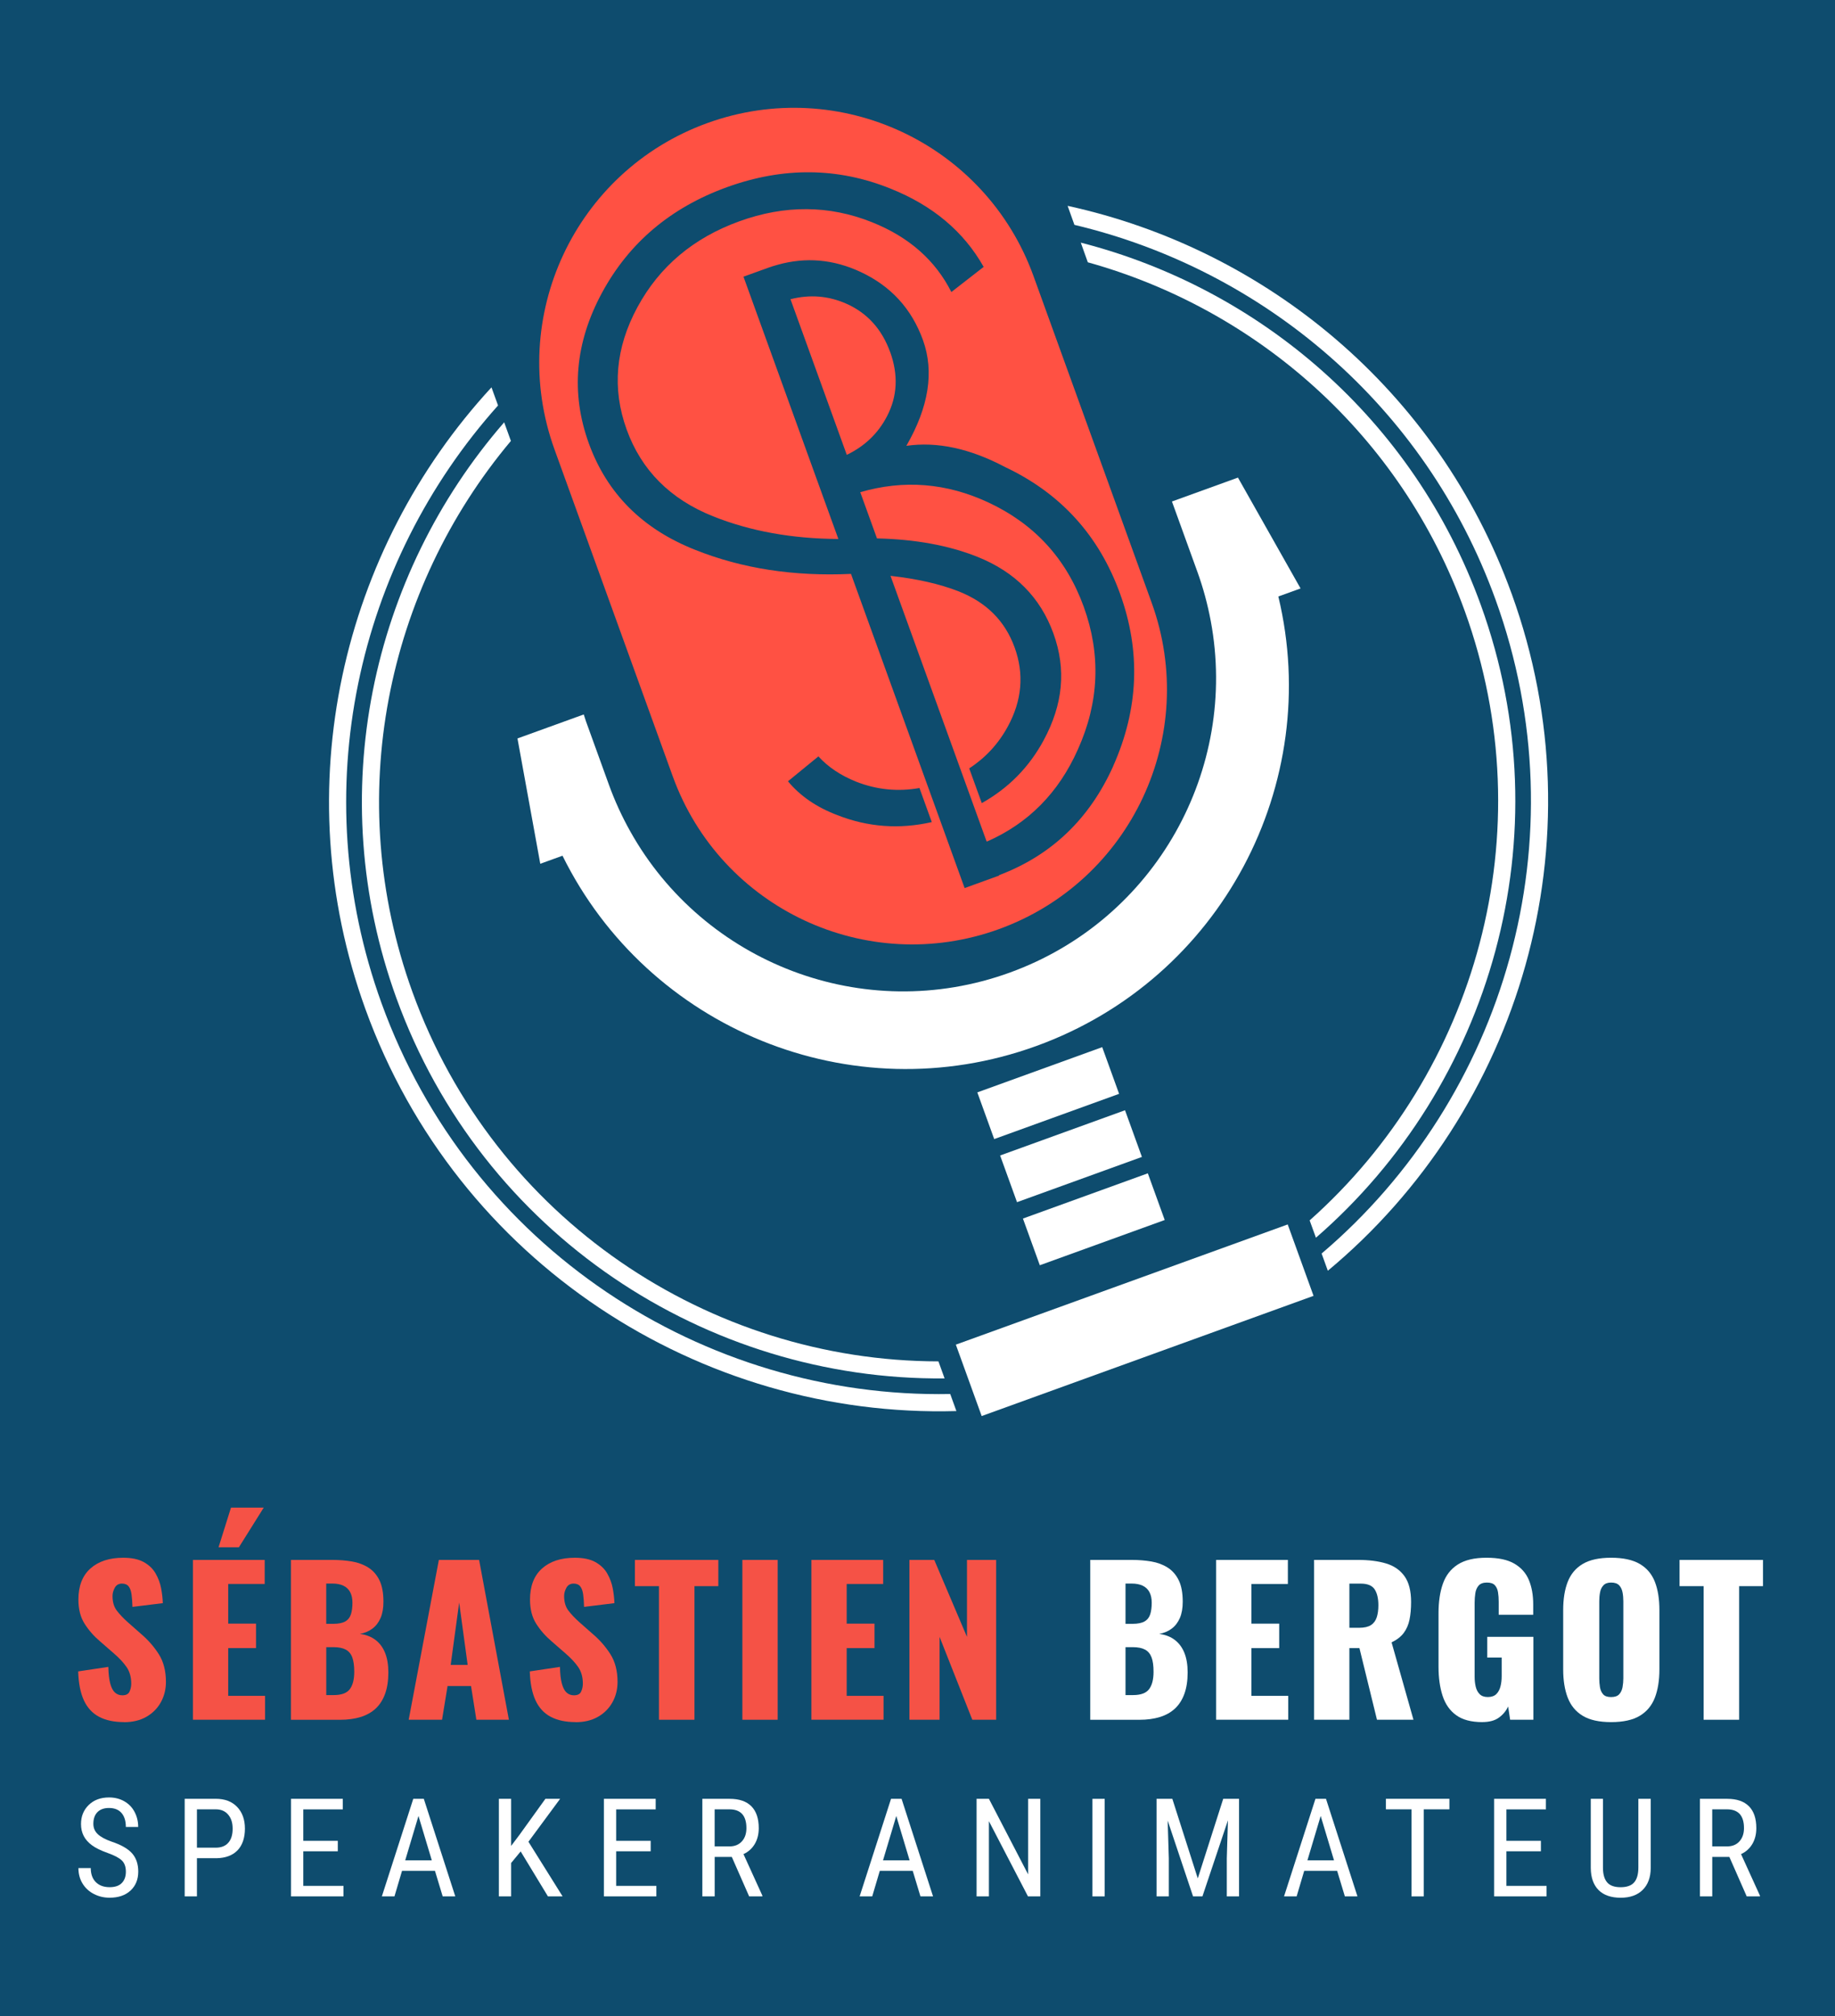 <svg xmlns="http://www.w3.org/2000/svg" id="Calque_2" data-name="Calque 2" viewBox="0 0 575.39 631.85"><defs><style>      .cls-1 {        fill: #f55246;      }      .cls-1, .cls-2, .cls-3, .cls-4 {        stroke-width: 0px;      }      .cls-2 {        fill: #0e4c6e;      }      .cls-3 {        fill: #fff;      }      .cls-4 {        fill: #ff5143;      }    </style></defs><g id="Calque_1-2" data-name="Calque 1"><g><rect class="cls-2" width="575.39" height="631.85"></rect><g><path class="cls-1" d="M38.91,539.68c-3.13,0-5.75-.56-7.85-1.67-2.1-1.11-3.69-2.84-4.76-5.16s-1.67-5.35-1.79-9.06l9.46-1.42c.04,2.15.24,3.88.59,5.19.35,1.32.84,2.27,1.48,2.85s1.41.87,2.32.87c1.15,0,1.91-.39,2.26-1.18.35-.78.53-1.61.53-2.47,0-2.06-.49-3.8-1.48-5.23s-2.33-2.85-4.02-4.3l-4.33-3.77c-1.9-1.61-3.49-3.43-4.79-5.47s-1.95-4.57-1.95-7.58c0-4.25,1.26-7.49,3.77-9.74,2.51-2.24,5.94-3.37,10.27-3.37,2.68,0,4.83.45,6.46,1.36,1.63.91,2.87,2.09,3.71,3.56.84,1.47,1.42,3.01,1.73,4.64.31,1.63.48,3.18.53,4.67l-9.52,1.17c-.04-1.48-.13-2.77-.28-3.87s-.44-1.94-.9-2.53c-.45-.6-1.16-.9-2.1-.9-1.03,0-1.78.43-2.26,1.3-.47.86-.71,1.73-.71,2.6,0,1.85.44,3.37,1.33,4.55.89,1.17,2.05,2.4,3.49,3.68l4.14,3.65c2.18,1.85,4.03,3.96,5.53,6.31s2.26,5.26,2.26,8.72c0,2.35-.54,4.48-1.61,6.4-1.07,1.92-2.59,3.43-4.55,4.55-1.96,1.11-4.28,1.67-6.96,1.67Z"></path><path class="cls-1" d="M60.49,538.94v-50.09h22.51v7.54h-11.44v12.43h8.72v7.67h-8.72v14.96h11.56v7.48h-22.63ZM68.53,484.89l3.9-12.43h10.27l-7.79,12.43h-6.37Z"></path><path class="cls-1" d="M91.23,538.94v-50.09h13.05c2.14,0,4.17.17,6.09.49,1.92.33,3.62.96,5.1,1.89,1.48.93,2.65,2.25,3.49,3.96.85,1.71,1.27,3.97,1.27,6.77,0,2.02-.3,3.72-.9,5.1-.6,1.38-1.44,2.48-2.54,3.31-1.09.82-2.4,1.38-3.93,1.67,1.94.25,3.56.88,4.89,1.89,1.32,1.01,2.32,2.36,3,4.05.68,1.69,1.02,3.73,1.02,6.12,0,2.6-.34,4.83-1.02,6.71-.68,1.88-1.66,3.41-2.94,4.61-1.28,1.19-2.86,2.08-4.73,2.66-1.88.58-4.03.87-6.46.87h-15.4ZM102.3,508.88h2.16c1.69,0,2.97-.26,3.83-.77.87-.51,1.45-1.27,1.76-2.26.31-.99.46-2.18.46-3.59,0-1.32-.24-2.42-.71-3.31-.47-.89-1.18-1.56-2.1-2.01-.93-.45-2.09-.68-3.49-.68h-1.92v12.62ZM102.3,531.21h2.35c2.43,0,4.11-.62,5.04-1.86.93-1.24,1.39-3.05,1.39-5.44,0-1.9-.21-3.4-.62-4.51-.41-1.11-1.09-1.93-2.04-2.44-.95-.51-2.23-.77-3.83-.77h-2.29v15.03Z"></path><path class="cls-1" d="M128.15,538.94l9.46-50.09h12.62l9.34,50.09h-10.2l-1.67-10.57h-7.36l-1.73,10.57h-10.45ZM141.32,521.75h5.32l-2.66-19.54-2.66,19.54Z"></path><path class="cls-1" d="M180.52,539.68c-3.13,0-5.75-.56-7.85-1.67-2.1-1.11-3.69-2.84-4.76-5.16s-1.67-5.35-1.79-9.06l9.46-1.42c.04,2.15.24,3.88.59,5.19.35,1.32.84,2.27,1.48,2.85s1.41.87,2.32.87c1.15,0,1.91-.39,2.26-1.18.35-.78.53-1.61.53-2.47,0-2.06-.49-3.8-1.48-5.23s-2.33-2.85-4.02-4.3l-4.33-3.77c-1.9-1.61-3.49-3.43-4.79-5.47s-1.95-4.57-1.95-7.58c0-4.25,1.26-7.49,3.77-9.74,2.51-2.24,5.94-3.37,10.27-3.37,2.68,0,4.83.45,6.46,1.36,1.63.91,2.87,2.09,3.71,3.56.84,1.47,1.42,3.01,1.73,4.64.31,1.63.48,3.18.53,4.67l-9.52,1.17c-.04-1.48-.13-2.77-.28-3.87s-.44-1.94-.9-2.53c-.45-.6-1.16-.9-2.1-.9-1.03,0-1.78.43-2.26,1.3-.47.86-.71,1.73-.71,2.6,0,1.85.44,3.37,1.33,4.55.89,1.17,2.05,2.4,3.49,3.68l4.14,3.65c2.18,1.85,4.03,3.96,5.53,6.31s2.26,5.26,2.26,8.72c0,2.35-.54,4.48-1.61,6.4-1.07,1.92-2.59,3.43-4.55,4.55-1.96,1.11-4.28,1.67-6.96,1.67Z"></path><path class="cls-1" d="M206.62,538.94v-41.87h-7.54v-8.22h26.16v8.22h-7.48v41.87h-11.13Z"></path><path class="cls-1" d="M232.78,538.94v-50.09h11.07v50.09h-11.07Z"></path><path class="cls-1" d="M254.42,538.94v-50.09h22.51v7.54h-11.44v12.43h8.72v7.67h-8.72v14.96h11.56v7.48h-22.63Z"></path><path class="cls-1" d="M285.16,538.94v-50.09h7.79l10.26,24.12v-24.12h9.15v50.09h-7.48l-10.26-25.97v25.97h-9.46Z"></path><path class="cls-3" d="M341.86,538.94v-50.09h13.05c2.14,0,4.17.17,6.09.49,1.92.33,3.62.96,5.1,1.89,1.48.93,2.65,2.25,3.49,3.96.85,1.71,1.27,3.97,1.27,6.77,0,2.02-.3,3.72-.9,5.1-.6,1.38-1.44,2.48-2.54,3.31s-2.4,1.38-3.93,1.67c1.94.25,3.57.88,4.89,1.89,1.32,1.01,2.32,2.36,3,4.05s1.02,3.73,1.02,6.12c0,2.6-.34,4.83-1.02,6.71-.68,1.88-1.66,3.41-2.94,4.61-1.28,1.19-2.85,2.08-4.73,2.66-1.88.58-4.03.87-6.46.87h-15.4ZM352.93,508.88h2.16c1.69,0,2.97-.26,3.83-.77.87-.51,1.45-1.27,1.76-2.26.31-.99.46-2.18.46-3.59,0-1.32-.24-2.42-.71-3.31-.47-.89-1.17-1.56-2.1-2.01-.93-.45-2.09-.68-3.49-.68h-1.92v12.62ZM352.93,531.21h2.35c2.43,0,4.11-.62,5.04-1.86.93-1.24,1.39-3.05,1.39-5.44,0-1.9-.2-3.4-.62-4.51s-1.09-1.93-2.04-2.44c-.95-.51-2.23-.77-3.84-.77h-2.29v15.03Z"></path><path class="cls-3" d="M381.32,538.94v-50.09h22.51v7.54h-11.44v12.43h8.72v7.67h-8.72v14.96h11.56v7.48h-22.63Z"></path><path class="cls-3" d="M412.05,538.94v-50.09h13.79c3.38,0,6.31.37,8.78,1.11,2.47.74,4.4,2.07,5.78,3.99,1.38,1.92,2.07,4.63,2.07,8.13,0,2.06-.17,3.9-.5,5.5s-.94,3-1.82,4.17c-.89,1.17-2.16,2.16-3.8,2.94l6.86,24.24h-11.44l-5.5-22.45h-3.15v22.45h-11.07ZM423.12,510.12h3.09c1.56,0,2.78-.28,3.65-.83s1.47-1.36,1.82-2.41c.35-1.05.53-2.32.53-3.8,0-2.14-.39-3.81-1.17-5.01-.79-1.19-2.23-1.79-4.33-1.79h-3.59v13.85Z"></path><path class="cls-3" d="M464.8,539.68c-3.46,0-6.2-.72-8.19-2.17-2-1.44-3.42-3.47-4.27-6.09-.85-2.62-1.27-5.63-1.27-9.06v-16.82c0-3.54.45-6.62,1.36-9.21.91-2.6,2.46-4.61,4.67-6.03,2.21-1.42,5.2-2.13,9-2.13s6.63.62,8.75,1.85c2.12,1.24,3.64,2.95,4.55,5.13.91,2.19,1.36,4.74,1.36,7.67v3.21h-10.82v-4.08c0-1.07-.07-2.06-.22-2.97-.14-.91-.48-1.64-.99-2.2s-1.35-.83-2.5-.83-2.06.32-2.6.96c-.54.64-.88,1.43-1.02,2.38-.14.95-.22,1.94-.22,2.97v23.19c0,1.11.11,2.15.34,3.12.23.97.64,1.75,1.24,2.35.6.6,1.45.9,2.57.9s2.04-.31,2.66-.93,1.05-1.42,1.3-2.41c.25-.99.37-2.04.37-3.15v-5.88h-4.52v-6.49h14.47v25.97h-7.3l-.62-4.14c-.66,1.4-1.63,2.57-2.91,3.49-1.28.93-3.01,1.39-5.19,1.39Z"></path><path class="cls-3" d="M505.18,539.68c-3.75,0-6.72-.66-8.9-1.98-2.19-1.32-3.75-3.22-4.7-5.69-.95-2.47-1.42-5.42-1.42-8.84v-18.61c0-3.46.47-6.41,1.42-8.84.95-2.43,2.51-4.3,4.7-5.6,2.18-1.3,5.15-1.95,8.9-1.95s6.79.65,9,1.95c2.21,1.3,3.78,3.16,4.73,5.6.95,2.43,1.42,5.38,1.42,8.84v18.61c0,3.42-.47,6.37-1.42,8.84-.95,2.47-2.53,4.37-4.73,5.69s-5.2,1.98-9,1.98ZM505.18,531.83c1.16,0,2-.29,2.54-.87s.88-1.32,1.05-2.23.25-1.84.25-2.78v-24.12c0-.99-.08-1.93-.25-2.81-.17-.88-.51-1.62-1.05-2.2s-1.38-.87-2.54-.87c-1.07,0-1.87.29-2.41.87-.54.58-.89,1.31-1.05,2.2-.17.89-.25,1.82-.25,2.81v24.12c0,.95.07,1.88.22,2.78s.48,1.65.99,2.23,1.35.87,2.5.87Z"></path><path class="cls-3" d="M534.19,538.94v-41.87h-7.54v-8.22h26.16v8.22h-7.48v41.87h-11.13Z"></path></g><g><path class="cls-3" d="M39.47,586.57c0-1.53-.41-2.7-1.24-3.51-.83-.81-2.32-1.6-4.47-2.37-2.16-.77-3.81-1.58-4.95-2.43-1.14-.85-2-1.81-2.56-2.9s-.85-2.33-.85-3.73c0-2.42.81-4.42,2.43-5.99s3.74-2.35,6.35-2.35c1.79,0,3.39.4,4.79,1.2,1.4.8,2.48,1.91,3.23,3.34s1.13,2.99,1.13,4.7h-3.87c0-1.89-.46-3.35-1.37-4.39-.91-1.04-2.22-1.55-3.93-1.55-1.55,0-2.76.44-3.61,1.3-.85.87-1.28,2.09-1.28,3.66,0,1.29.46,2.37,1.39,3.24.92.87,2.35,1.65,4.29,2.33,3.01,1,5.16,2.22,6.46,3.68,1.29,1.46,1.94,3.36,1.94,5.71,0,2.48-.81,4.46-2.42,5.96-1.61,1.49-3.8,2.24-6.57,2.24-1.78,0-3.42-.39-4.93-1.17-1.51-.78-2.69-1.87-3.55-3.28s-1.29-3.02-1.29-4.84h3.87c0,1.89.53,3.36,1.59,4.41,1.06,1.05,2.5,1.58,4.32,1.58,1.69,0,2.97-.43,3.82-1.3.85-.87,1.28-2.05,1.28-3.55Z"></path><path class="cls-3" d="M61.75,582.32v11.97h-3.84v-30.58h9.75c2.84,0,5.08.85,6.7,2.55,1.62,1.7,2.44,3.97,2.44,6.8s-.77,5.21-2.32,6.8c-1.55,1.59-3.73,2.41-6.54,2.47h-6.18ZM61.75,579.03h5.9c1.71,0,3.02-.51,3.93-1.54.91-1.02,1.37-2.49,1.37-4.4s-.47-3.31-1.41-4.42c-.94-1.11-2.23-1.66-3.87-1.66h-5.92v12.02Z"></path><path class="cls-3" d="M105.92,580.16h-10.82v10.84h12.6v3.3h-16.45v-30.58h16.24v3.3h-12.39v9.85h10.82v3.3Z"></path><path class="cls-3" d="M136.39,586.29h-10.33l-2.37,8h-3.95l9.85-30.58h3.3l9.87,30.58h-3.95l-2.42-8ZM127.06,583h8.34l-4.18-13.91-4.16,13.91Z"></path><path class="cls-3" d="M163.27,580.2l-3,3.63v10.46h-3.84v-30.58h3.84v14.77l2.52-3.34,8.23-11.43h4.62l-9.94,13.46,10.71,17.12h-4.6l-8.55-14.09Z"></path><path class="cls-3" d="M204.03,580.16h-10.82v10.84h12.6v3.3h-16.45v-30.58h16.24v3.3h-12.39v9.85h10.82v3.3Z"></path><path class="cls-3" d="M229.48,581.93h-5.38v12.37h-3.87v-30.58h8.57c3,0,5.26.78,6.81,2.34,1.54,1.56,2.31,3.85,2.31,6.86,0,1.89-.42,3.54-1.25,4.95-.83,1.41-2.01,2.47-3.54,3.18l5.92,13v.25h-4.14l-5.44-12.37ZM224.1,578.63h4.66c1.61,0,2.89-.52,3.85-1.56.96-1.04,1.44-2.43,1.44-4.17,0-3.93-1.78-5.89-5.34-5.89h-4.62v11.62Z"></path><path class="cls-3" d="M286.2,586.29h-10.33l-2.37,8h-3.95l9.85-30.58h3.3l9.87,30.58h-3.95l-2.42-8ZM276.88,583h8.34l-4.18-13.91-4.16,13.91Z"></path><path class="cls-3" d="M326.21,594.3h-3.87l-12.25-23.57v23.57h-3.87v-30.58h3.87l12.29,23.67v-23.67h3.82v30.58Z"></path><path class="cls-3" d="M346.39,594.3h-3.84v-30.58h3.84v30.58Z"></path><path class="cls-3" d="M367.6,563.71l7.98,24.95,7.98-24.95h4.96v30.58h-3.84v-11.91l.36-11.93-8,23.84h-2.94l-7.96-23.76.36,11.85v11.91h-3.84v-30.58h4.96Z"></path><path class="cls-3" d="M419.28,586.29h-10.33l-2.37,8h-3.95l9.85-30.58h3.3l9.87,30.58h-3.95l-2.42-8ZM409.96,583h8.34l-4.18-13.91-4.16,13.91Z"></path><path class="cls-3" d="M454.48,567.01h-8.05v27.29h-3.84v-27.29h-8.02v-3.3h19.91v3.3Z"></path><path class="cls-3" d="M483.17,580.16h-10.82v10.84h12.6v3.3h-16.45v-30.58h16.24v3.3h-12.39v9.85h10.82v3.3Z"></path><path class="cls-3" d="M517.61,563.71v21.74c-.03,2.9-.87,5.17-2.52,6.81s-3.96,2.46-6.91,2.46-5.34-.8-6.93-2.41-2.41-3.89-2.44-6.86v-21.74h3.82v21.58c0,2.06.44,3.59,1.31,4.61.87,1.02,2.29,1.52,4.23,1.52s3.38-.51,4.25-1.52c.87-1.01,1.31-2.55,1.31-4.61v-21.58h3.87Z"></path><path class="cls-3" d="M542.28,581.93h-5.38v12.37h-3.87v-30.58h8.57c3,0,5.26.78,6.81,2.34s2.31,3.85,2.31,6.86c0,1.89-.42,3.54-1.25,4.95s-2.01,2.47-3.54,3.18l5.92,13v.25h-4.14l-5.44-12.37ZM536.9,578.63h4.66c1.61,0,2.9-.52,3.85-1.56s1.44-2.43,1.44-4.17c0-3.93-1.78-5.89-5.34-5.89h-4.62v11.62Z"></path></g><g><g><g><rect class="cls-3" x="322.15" y="374.35" width="41.65" height="15.56" transform="translate(-109.58 139.53) rotate(-19.9)"></rect><rect class="cls-3" x="315" y="354.58" width="41.65" height="15.56" transform="translate(-103.28 135.92) rotate(-19.9)"></rect><rect class="cls-3" x="307.84" y="334.81" width="41.65" height="15.56" transform="translate(-96.97 132.3) rotate(-19.9)"></rect><path class="cls-3" d="M388.18,149.67l-20.7,7.49.78,2.15,7.19,19.86c1.85,5.11,3.23,10.27,4.2,15.44,8.69,46.41-17.22,93.61-63.06,110.2h0c-45.84,16.59-95.96-3.09-118.99-44.32-2.57-4.59-4.81-9.44-6.66-14.55l-7.19-19.86-.71-2.18-20.78,7.52,7.15,39.27,6.97-2.52c26.73,54.12,90.43,80.67,148.52,59.65h0c58.09-21.03,90.05-82.2,75.94-140.89l6.97-2.52-19.64-34.75Z"></path></g><g><path class="cls-4" d="M269.75,154.25l5.24,14.48c12.03.27,22.54,2.19,31.52,5.78,11.78,4.71,19.72,12.72,23.81,24.02s2.99,22.19-3.03,33.39c-4.56,8.48-11.05,15.06-19.44,19.76l-3.94-10.88c5.08-3.31,9.12-7.65,12.08-13.08,4.47-8.19,5.19-16.45,2.17-24.79s-8.82-14.12-17.51-17.59c-5.95-2.33-13.09-3.95-21.42-4.88l30.11,83.18.06-.02.04.12c13.01-5.7,22.53-15.33,28.55-28.89,6.66-14.78,7.27-29.67,1.84-44.68s-15.38-25.9-29.84-32.67c-13.19-6.18-26.61-7.22-40.25-3.25Z"></path><path class="cls-4" d="M279.11,110.31c-2.6-7.18-7.18-12.23-13.74-15.14-5.61-2.48-11.44-2.94-17.5-1.4l17.65,48.77c5.64-2.72,9.85-6.75,12.62-12.11,3.25-6.23,3.58-12.94.98-20.13Z"></path><path class="cls-4" d="M221.79,38.57h0c-41.47,15.01-62.93,60.8-47.92,102.27l37.07,102.42c15.01,41.47,60.8,62.93,102.27,47.92h0c41.47-15.01,62.93-60.8,47.92-102.27l-37.07-102.42c-15.01-41.47-60.8-62.93-102.27-47.92ZM292.18,257.63c-10.13,2.3-20.02,1.6-29.66-2.2-6.49-2.46-11.63-5.99-15.44-10.59l9.54-7.8c3.04,3.34,7,5.99,11.88,7.94,6.43,2.52,13.04,3.17,19.81,1.97l3.87,10.69ZM349.09,240.04c-7.45,16.6-19.39,28.01-35.83,34.23l.04.12-.06.02-10.77,3.9-3.9-10.78-31.73-87.68c-17.86.83-34.17-1.66-48.91-7.56-16.51-6.53-27.61-17.66-33.3-33.36-5.72-15.79-4.33-31.52,4.14-47.19,8.48-15.67,21.54-26.69,39.17-33.08,17.64-6.38,34.75-6.23,51.32.46,13.21,5.28,22.94,13.45,29.18,24.52l-10.13,7.88c-5.03-9.97-13.32-17.26-24.86-21.87-13.45-5.38-27.33-5.47-41.64-.29-14.4,5.21-25.04,14.18-31.94,26.92-6.89,12.74-8.01,25.52-3.37,38.34,4.61,12.74,13.64,21.8,27.09,27.18,11.68,4.67,24.77,7.03,39.29,7.11l-3.97-10.96-4.16-11.49-17.72-48.97-3.9-10.78,7.72-2.79c1.04-.38,2.07-.68,3.1-.97,8.75-2.43,17.38-1.69,25.87,2.26,9.5,4.42,16.03,11.53,19.58,21.35,3.58,9.9,1.85,20.95-5.2,33.16,9.61-1.4,19.94.82,30.99,6.66,17.42,8.23,29.43,21.45,36.01,39.65,6.56,18.12,5.85,36.12-2.12,53.99Z"></path></g></g><g><path class="cls-3" d="M114.58,316.23c28.77,79.48,105.09,128.25,185.31,125.97l-1.93-5.34c-77.31,1.46-150.57-45.8-178.32-122.46-24.08-66.52-7.66-137.99,36.53-187.33l-2.06-5.68c-46.9,50.83-64.65,125.44-39.53,194.84Z"></path><path class="cls-3" d="M124.27,312.72c26.81,74.07,97.28,119.96,171.92,119.25l-1.93-5.34c-71.73-.09-139.15-44.49-164.93-115.74-22.06-60.96-8.1-126.3,30.87-172.71l-2.11-5.83c-41.69,47.95-56.93,116.5-33.82,180.37Z"></path></g></g><rect class="cls-3" x="300.45" y="401.87" width="110.67" height="23.8" transform="translate(-119.58 145.78) rotate(-19.9)"></rect><g><path class="cls-3" d="M474.02,186.13c-23.17-64.01-77.2-108.07-139.25-121.62l2.13,5.96c58.93,13.99,109.96,56.4,132.06,117.48,27.11,74.91,2.87,156.1-54.55,204.89l1.95,5.39c60.18-50.05,85.79-134.37,57.66-212.11Z"></path><path class="cls-3" d="M459.29,191.47c25.15,69.48,3.5,144.65-48.63,190.98l1.97,5.43c54.89-47.62,77.9-125.93,51.72-198.24-21.13-58.39-69.4-99.24-125.45-113.6l2.2,6.16c52.87,14.71,98.13,53.85,118.19,109.27Z"></path></g></g></g></svg>